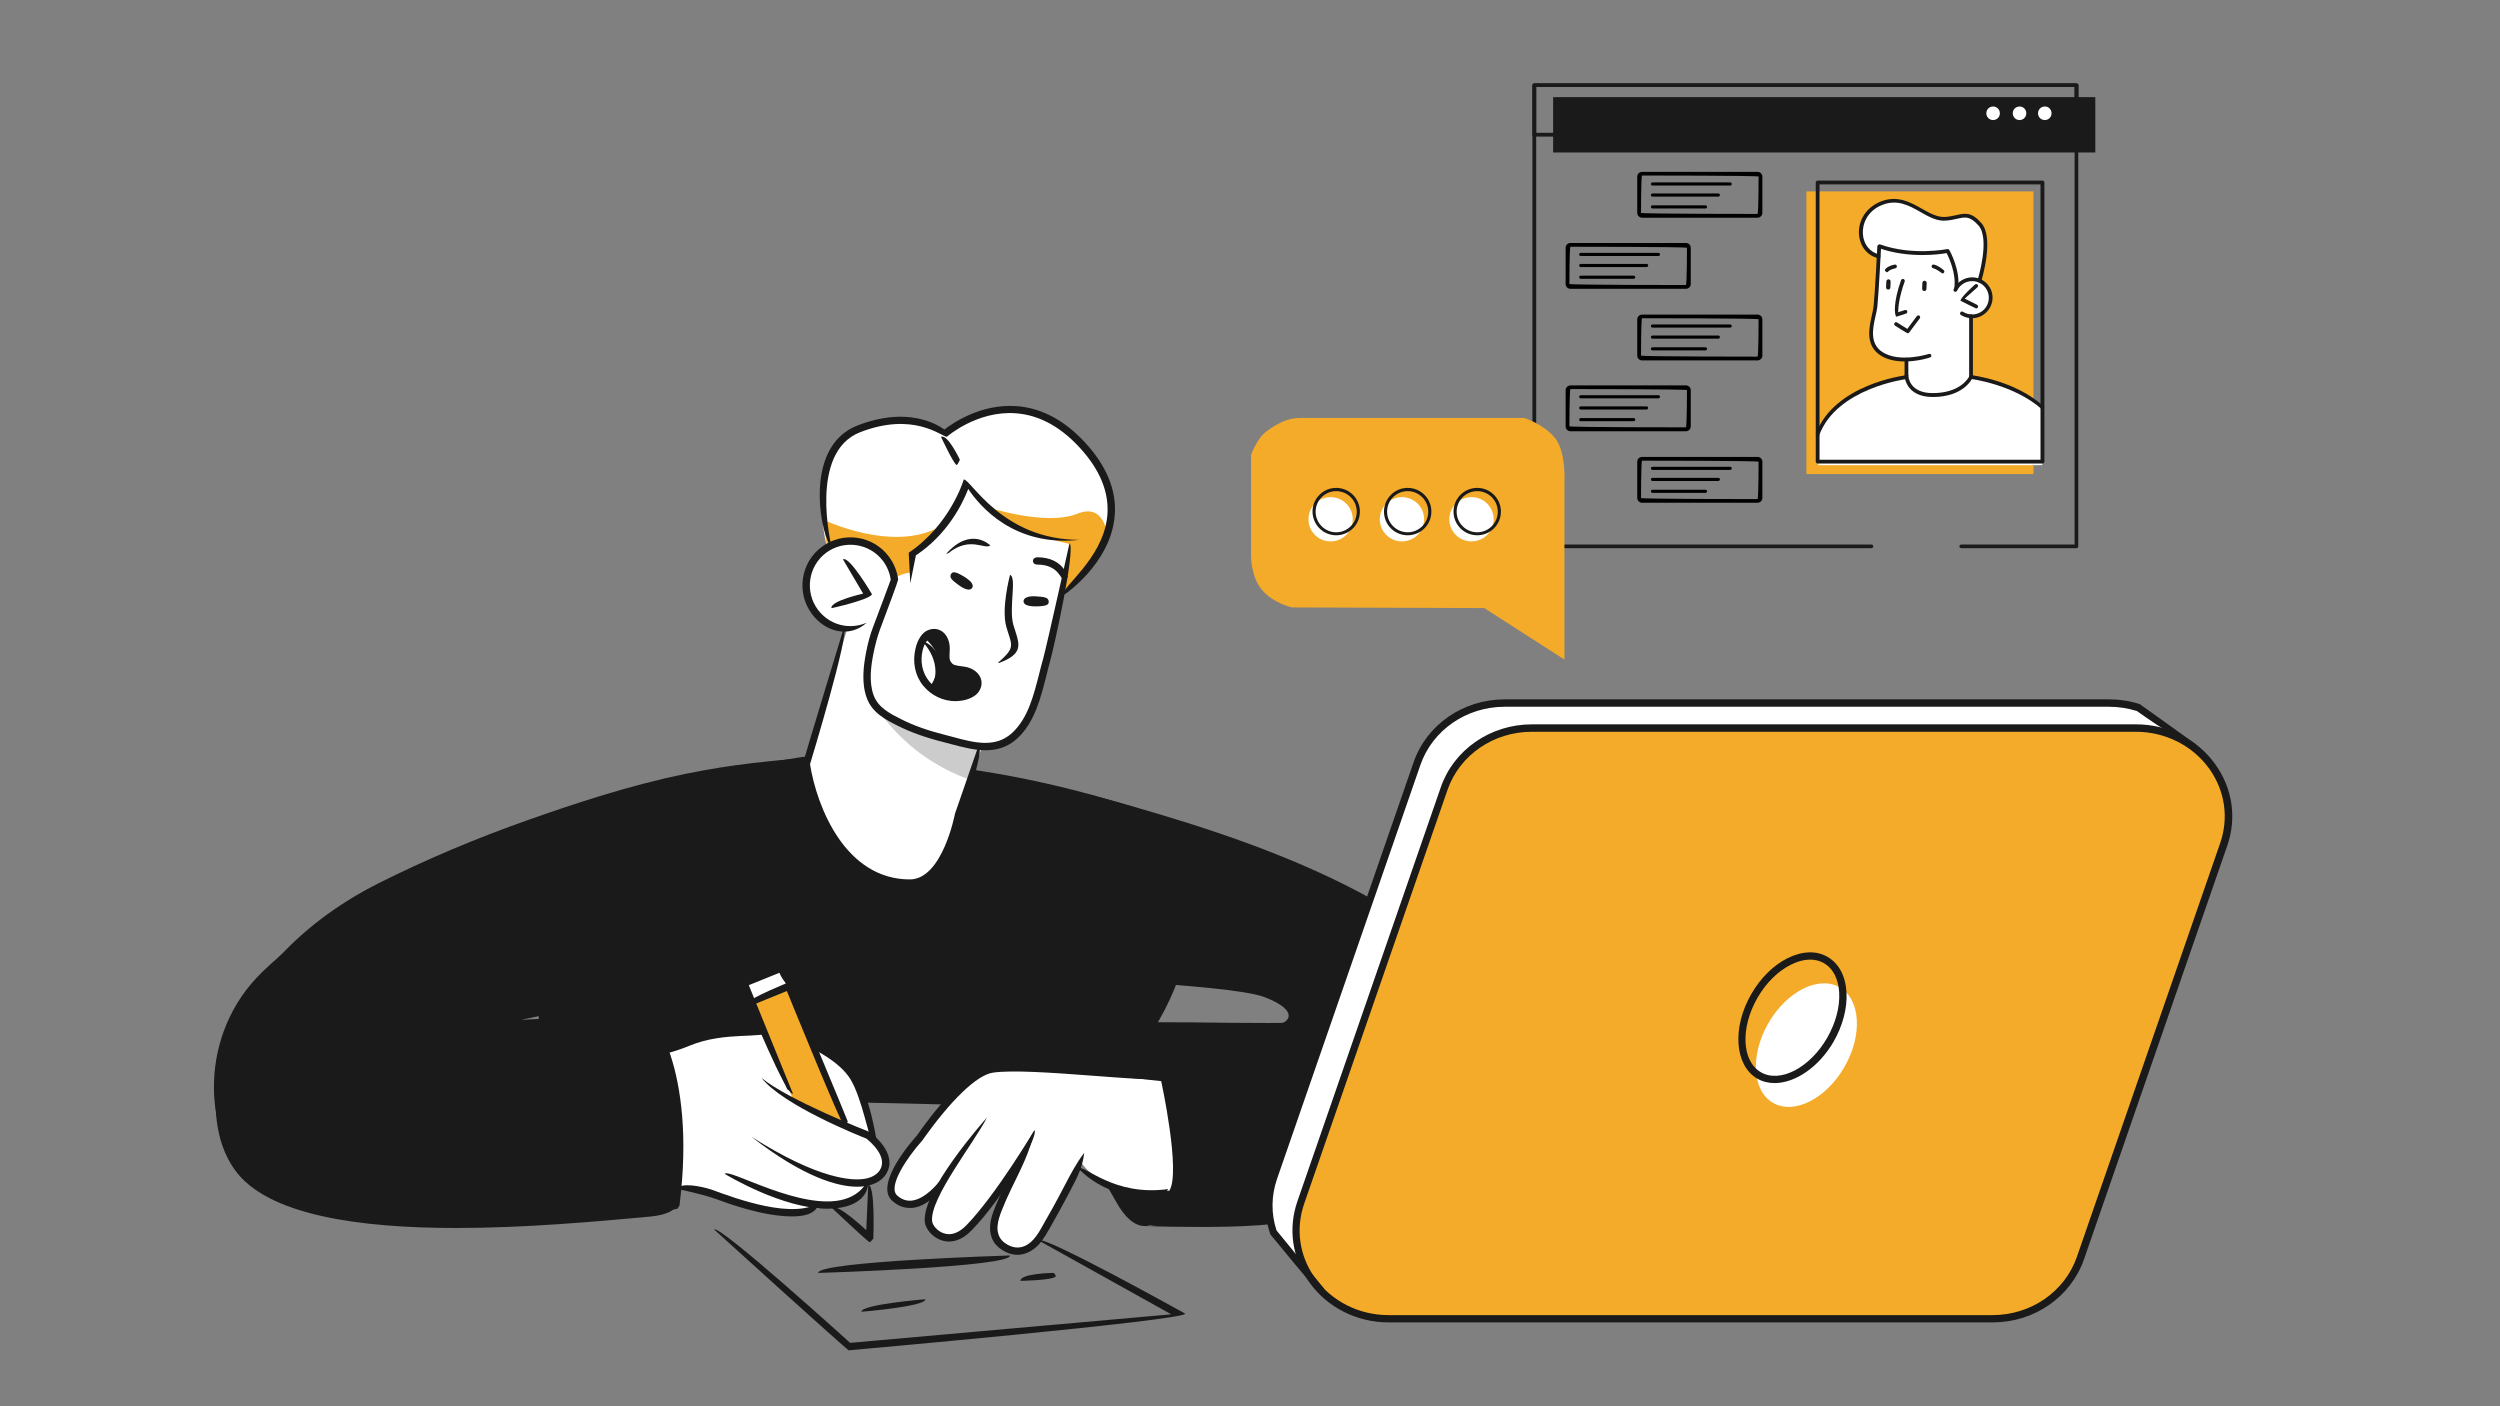 <svg xmlns="http://www.w3.org/2000/svg" xmlns:xlink="http://www.w3.org/1999/xlink" x="0px" y="0px" viewBox="0 0 1920 1080" style="enable-background:new 0 0 1920 1080;" xml:space="preserve"><rect x="0" y="0" width="1920" height="1080" fill="#808080" stroke="none"/><style type="text/css">	.st0{fill:#1A1A1A;}	.st1{fill:#FFFFFF;}	.st2{fill:#F4AB29;}	.st3{fill:#CCCCCC;}</style><g id="Layer_2"></g><g id="Layer_25"></g><g id="Layer_24"></g><g id="Layer_23"></g><g id="Layer_22"></g><g id="Layer_21"></g><g id="Layer_20"></g><g id="Layer_26"></g><g id="Layer_19"></g><g id="Layer_18"></g><g id="Layer_17"></g><g id="Layer_6"></g><g id="Layer_12"></g><g id="Layer_11"></g><g id="Layer_10"></g><g id="Layer_9"></g><g id="Layer_8"></g><g id="Layer_7"></g><g id="Layer_13"></g><g id="Layer_16"></g><g id="Layer_15"></g><g id="Layer_14">	<g>		<path class="st0" d="M621.5,586.2c-38.5,4-152.5,17.3-182.2,35.1c-26.3,15.8-40.3,169.1-10.9,210.8c4.4,6.3,11.7,10,19.5,10.2   c62.9,1.5,375.3,7,379.7,9.7c4.4,2.8,125.7-94.2,73.9-213.4c-3-6.8-9-11.6-16.1-13.9C726.7,571.5,621.5,586.2,621.5,586.2"></path>		<g>			<g>				<path class="st0" d="M1087.8,718.9c-12.2-8.6-21.8-14.9-34.8-22.2c-60.2-34-129.1-56-188.6-73c-27.1-7.8-67.9-18.5-108.7-21.9     c41.8-2.3,82.9,8.6,110.3,16.4c59.8,17.1,129.1,39.3,189.8,73.5c13.3,7.5,23,13.9,33.7,22.1     C1089.5,718.5,1088.7,718.9,1087.8,718.9z"></path>			</g>			<g>				<path class="st0" d="M922.3,942.3c-15.1,0-29.4-0.2-42.2-0.7c37.5-4.2,87.2-4.9,133.1-7.5C983.2,941.4,951.3,942.3,922.3,942.3z     "></path>			</g>			<g>				<path class="st0" d="M982.2,791c-50.4,0-112.7-3.8-116.7-4c1.8-5.5,149,3.4,174.8-5.7C1032.8,789.9,1009.2,791,982.2,791z"></path>			</g>			<g>				<path class="st0" d="M879,941.6c-7.4,0-15-6.4-21.5-18.1l-5.9-10.3c4.9-2.8,10.8,7.5,10.8,7.5c5.7,10.3,11.9,15.9,17.4,15.2     c11.2-1.3,20.4-30.3,15.7-69.7c-2.3-19.7-7-40.3-12.5-55.3c-5.7-15.6-11.9-24.4-17.2-23.9c-4.3,0.5-11.7,17.6-16.2,37.4     c-4-8,4.2-41.7,15.5-43c8.3-0.9,16,8.3,23.1,27.6c5.7,15.6,10.4,36.2,12.8,56.6c4.8,40.7-4.3,74-20.7,76     C880,941.6,879.6,941.6,879,941.6z"></path>			</g>			<path class="st0" d="M848.8,874.6c0,0-6-49.7,5.3-68.7c0,0,3.5-18,7.7-19.8c4.3-1.8,91.8,1.8,110.9,1.8    c19.1,0,26.7-11.5-1.8-22.2c-28.6-10.6-177.8-13.7-193-20.7c-15.2-7-58.5-146.5-20-143.1s197.5,28,314.5,103.6    c117,75.7,52,210.6,7.6,218.8c-44.4,8.2-153.2,15.8-160.5,15.8s-43.6,6.1-54.1-7.6S848.5,888.9,848.8,874.6z"></path>		</g>		<g>			<path class="st1" d="M898.1,914.4c0,0-46.4,7.9-67.6-21.3l-6.3,10.6l-25.2,47c0,0-9.6,12.8-25.3,8.3c-15.8-4.6-7-30.4-7-30.4    l8.2-24.9l-24.3,30.5c0,0-15.5,22-30.4,13.8c-14.8-8.2,2.2-33.4,2.2-33.4s-23.6,14-32.7,7.5c-9.1-6.5,0.7-30.6,8.1-39.7    c7.4-9.1,36.3-48.1,52.4-56.4c16.1-8.3,68-3.4,78.3-2.4c10.4,1.1,63.3,6.7,63.3,6.7S907,900.1,898.1,914.4z"></path>			<g>				<g>					<path class="st0" d="M781.3,963.7c-2.9,0-5.9-0.7-8.8-2.1c-4.1-2-7.3-4.7-9.3-7.9c-2.1-3.4-3.1-7.7-2.8-12.3      c0.3-5.1,2.1-10,3.9-14.5c2-4.9,4.3-10.1,7.3-16.4c6.7-13.9,14.4-28.1,22.9-42.3c-3.6,17-11.2,31-17.8,44.7      c-3,6.2-5.2,11.3-7.1,16.1c-1.7,4.3-3.2,8.4-3.5,12.8c-0.2,2.4,0.1,5.9,2,9c1.4,2.3,3.8,4.3,7,5.8c6.4,3.1,13.2,1.4,18.6-4.7      c3.1-3.4,5.5-7.7,7.8-11.9c0.7-1.3,1.5-2.6,2.2-3.9c3.2-5.4,6.1-10.9,9.1-16.4c2.7-5.1,3.8-7.1,4.8-9.1      c4.5-8.6,9.1-17.5,15.1-25.2c-1.2,10.8-5.7,19.5-10.1,27.8c-1.1,2.1-2.2,4.1-3.2,6.1c-4.6,8.6-7.6,14.2-10.8,19.7      c-4.6,8.2-7.2,12.8-10.7,16.7C793,960.9,787.2,963.7,781.3,963.7z"></path>				</g>				<g>					<path class="st0" d="M728.8,953.5c-2.3,0-4.2-0.4-5.7-0.9c-7.2-2.4-12.1-8.9-12.8-13.7c-3.1-23.6,45.7-78.3,47.7-80.7      c-9.5,19-44.4,62.5-42.1,79.9c0.3,2.6,3.7,7.4,9,9.1c5.6,1.9,11.6-0.3,17.4-6.3c22.6-23.3,51.8-72.4,52.1-72.9      c3.7,4.9-24.9,53.1-48.1,76.8C739.7,951.7,733.5,953.5,728.8,953.5z"></path>				</g>				<g>					<path class="st0" d="M698.6,927.7c-4.9,0-9.4-1.9-13.4-5.5c-14-12.7,15.4-46.2,18.8-49.9c10.5-15.1,37.7-51.2,57.6-54.1      c29.5-4.3,126.3,8.8,130.5,9.3c-1.8,5.4-100.9-8.1-129.6-3.7c-12.3,1.8-32.5,21.3-54.1,52c-11.6,12.9-26.9,35.5-19.4,42.3      c3.4,3.1,7.1,4.3,11,4c11-1.1,21.1-14.4,21.2-14.5c4.1,4-7.1,18.8-20.7,20.1C699.8,927.7,699.2,927.7,698.6,927.7z"></path>				</g>				<g>					<path class="st0" d="M884.3,919.8c-36.4,0-55.1-21.4-56-22.4c4.5-3.4,26.6,21.7,69,15.8C893.3,919.5,888.7,919.8,884.3,919.8z"></path>				</g>			</g>		</g>		<g>			<g>				<path class="st0" d="M651.9,1037.1c-1.9-0.7-103.4-92.8-103.4-92.8c3.8-4.2,104.4,87,104.4,87l246.6-21.9l-101.8-56.7     c2.8-4.9,112.6,56.2,112.6,56.2c-1.1,5.3-258,28.1-258,28.1C652.1,1037.1,652,1037.1,651.9,1037.1z"></path>			</g>			<g>				<path class="st0" d="M628.4,977.6c-0.5-8.9,147.3-13.4,147.3-13.4c1,8.9-146.8,13.4-146.8,13.4     C628.8,977.6,628.6,977.6,628.4,977.6z"></path>			</g>			<g>				<path class="st0" d="M783.7,983.7c-0.1-5.6,24.2-6.1,24.2-6.1c1.7-0.3,2.9,1.2,2.9,2.8C808,983.3,783.8,983.7,783.7,983.7     C783.8,983.7,783.7,983.7,783.7,983.7z"></path>			</g>			<g>				<path class="st0" d="M661.6,1007.4c-0.2-5.6,49.1-9.6,49.1-9.6c0.4,5.6-48.8,9.6-48.8,9.6     C661.8,1007.4,661.7,1007.4,661.6,1007.4z"></path>			</g>		</g>		<g>			<path class="st1" d="M669.5,870.9c0,0-8.4-41.5-19.9-51.7C638.2,809,627.3,804,627.3,804l20,58.4l-42.6-25.7l-19.6-42.3    c0,0-23.5,0.2-38.5,2.1c-15,1.8-39.8,13.8-39.8,13.8s12.6,38.7,13.8,54.8c1.2,16.1,1.1,45.5,1.1,45.5s34.8,11.2,47.3,13.9    c12.5,2.8,46.9,10.1,58.4,3.6c0,0,20.8-2.1,28.7-7c10-6.2,12.4-13.6,12.4-13.6s4.6,1.1,9.1-8.3    C682.7,888.2,669.5,870.9,669.5,870.9z"></path>			<polygon class="st2" points="608.8,843.7 578.6,770.2 605.9,759.1 648.5,862.4    "></polygon>			<polygon class="st1" points="604.1,756.8 599.2,745.3 573,755.3 578.2,767.3    "></polygon>			<g>				<g>					<path class="st0" d="M648.5,865.2c-2.6-1.8-44.2-104.1-44.2-104.1l-23.5,9.6L609,840c-5.2,2.1-34.5-69.9-34.5-69.9      c1.6-3.7,30.3-15.3,30.3-15.3c3.7,1.6,46.3,106.5,46.3,106.5C649.2,865.1,648.8,865.2,648.5,865.2z"></path>				</g>				<g>					<path class="st0" d="M577.1,771.9c-2.6-1.8-8.3-15.8-8.3-15.8c1.6-3.7,30.3-15.3,30.3-15.3c3.7,1.6,9.3,15.6,9.3,15.6      c-5.2,2.1-9.8-9.3-9.8-9.3l-23.5,9.5l4.6,11.4C577.8,771.9,577.5,771.9,577.1,771.9z"></path>				</g>				<g>					<path class="st0" d="M667.8,954c-1.9-0.8-29.1-26.5-29.1-26.5c3.9-4.1,26.6,17.3,26.6,17.3l1.5-34.9c5.6,0.2,3.9,41.3,3.9,41.3      C668.5,954,668.2,954,667.8,954z"></path>				</g>			</g>			<g>				<path class="st0" d="M658.4,911.4c-14.3,0-40.3-6.5-81.5-38.5c52.3,33.4,78.4,34,87.3,32.4c5.3-0.9,9.3-3.2,11.5-6.6     c6.7-10.5-8.2-22.6-10.4-24.3c-5.7-2.2-64.2-25.7-80.5-46.6c20.2,16.9,82.3,41.3,82.9,41.5c1.5,1,22.7,16.7,12.8,32.4     c-3,4.8-8.3,7.9-15.3,9.1C663.3,911.2,661,911.4,658.4,911.4z"></path>			</g>			<g>				<path class="st0" d="M635.3,928.3c-34.2,0-76.8-25.6-78.8-26.8c3.5-4.5,59.2,29,92,19.5c8.5-2.5,14.6-7.5,18.5-15.4     c0.4,11.8-7,18-17,20.9C645.4,927.7,640.4,928.3,635.3,928.3z"></path>			</g>			<g>				<path class="st0" d="M670.3,877.9c-2.8-2.7-8.1-34-17-48.8c-8.7-14.5-30.1-24-30.3-24.1c3.2-4.7,25.5,5.2,35.1,21.2     c9.5,15.7,14.7,47.1,14.9,48.4C670.6,877.9,670.4,877.9,670.3,877.9z"></path>			</g>			<g>				<path class="st0" d="M505.1,810.2c-0.1-5.6,7.5-6.2,22.9-12.5c28.5-11.7,59-5.5,60.3-5.2c-1.5,5.5-31.4-0.6-58.2,10.4     c-16.3,6.7-24.5,7.3-24.8,7.3C505.2,810.2,505.2,810.2,505.1,810.2z"></path>			</g>			<g>				<path class="st0" d="M608.4,934.2c-22.5,0-48.9-9.8-59.8-13.8c-11.6-3.9-28.1-7.2-28.3-7.2c1.8-5.4,18.1-2.2,26.1,0.4     c18.9,7,64,23.6,83.7,9.4C626.8,932.4,617.9,934.2,608.4,934.2z"></path>			</g>		</g>		<g>			<path class="st0" d="M350.5,943.1c-73.3,0-145.5-9.4-170.5-45.1c-14.6-20.7-18.2-51.2-10.1-83.6c13.7-54.6,57.7-104.2,120.7-136    c35.6-17.9,74.7-34.5,116.2-49.1c35-12.3,76.6-26.1,119.2-34.9c37.7-7.7,67.7-10.4,102.9-13c-34.6,8.3-64.4,10.9-101.8,18.6    c-42.3,8.7-83.6,22.4-118.4,34.7c-41.3,14.5-80.2,30.9-115.5,48.8c-61.5,31-104.5,79.2-117.8,132.3c-7.7,30.8-4.4,59.6,9.2,79    c41.2,58.7,228.4,41.7,308.3,34.5c10.6-1,19.7-1.8,26.8-2.3c-6.6,6.1-15.7,7-26.3,7.9C456.6,938.2,403.3,943.1,350.5,943.1z"></path>		</g>		<path class="st0" d="M626.7,579.9c0,0-289.5,36.2-424.9,166.2c-50.2,48.2-44.8,123.5-14.3,155.6c40.5,42.6,130.4,40.2,172.3,38.6   c85.7-3.2,160.5-11.9,160.5-11.9s14.6-111.2-25.8-149.8l-94.2,4.6c0,0,182-36.8,201.2-52.9C628.9,707.2,670.5,624.9,626.7,579.9z"></path>		<g>			<path class="st0" d="M519.1,928c-1.9-0.2-3-1.6-2.8-3.2c12.9-102.9-22.1-148.1-22.5-148.6c5.9-1.7,41.3,43.7,28.1,149.3    C521.7,926.9,520.5,928,519.1,928z"></path>		</g>		<path class="st1" d="M812.6,325.7c-13.9-7.1-30-13.7-49.7-10c-19.7,3.7-37.6,17.7-37.6,17.7s-16.3-13-46.2-9.5   c-29.9,3.5-41.5,22.3-44,34.4c-2.4,11.6-6.4,40.2,0.3,62.4c-12.6,7.7-16.2,22.1-16.1,26.6c0.2,6.5,0,32.1,31.2,36.1l-1.9,6.4   l-29.3,96.3c0,0,19.2,86.5,70.5,92.1c41.2,4.6,45.6-49.4,45.6-49.4l18.8-55.5c0,0,26,2.7,35.1-21.4c9.1-24.1,28-99.6,28-99.6   s31-16.8,35.5-52.7C857.3,363.7,826.5,332.8,812.6,325.7z"></path>		<path class="st3" d="M668.7,535.7c0,0,20.6,43.4,76.8,63.4l6.7-25.7C752.2,573.4,678.6,562.6,668.7,535.7z"></path>		<path class="st0" d="M709.8,489.9c0,0,11.1,8.4,10.8,18.9c-0.3,10.5-6.5,18.9-6.5,18.9s9.2,8.9,22.5,7.9   c13.3-1,13.7-14.4,11.2-17.7c-2.5-3.3-14.4-1.2-17.7-5.8c-3.3-4.6-2.6-8.1-3.3-14.2C725.9,491.9,722.2,482.2,709.8,489.9z"></path>		<path class="st2" d="M758.4,389.5c0,0,44.8,14.8,69.1,5c20.7-8.3,22.7,15.8,22.7,15.8s-16.5,39.3-32.3,43.5   c-2.8-1.8,3.8-36,3.8-36S767.1,406.3,758.4,389.5z"></path>		<path class="st2" d="M632.4,399.2c0,0,53.4,25.6,89.3,5.3c0,0-12.3,16.3-22.7,20.5l0.7,14.7c0,0-12.1,1.1-12.9,6.5   c0,0-3.8-25.4-21.7-28.3c-17.9-2.9-29.8,2.9-29.8,2.9L632.4,399.2z"></path>		<path class="st0" d="M730.3,441.1c1-2,2.7-2.7,9.7,1.5c7.8,4.7,7.7,7.6,6.4,9.2c-1.2,1.6-4.7,1.6-9.9-2.3   C731.3,445.7,729,443.8,730.3,441.1z"></path>		<path class="st0" d="M805.4,461.8c0.2,2.3-0.8,3.7-9,3.9c-9.1,0.2-10.5-2.3-10.3-4.3c0.2-2,3.1-3.9,9.6-3.4   C802.1,458.4,805.1,458.8,805.4,461.8z"></path>		<g>			<path class="st0" d="M698.8,681.1c-46.9,0-75.1-47.1-82.4-93.9c0.1-1.3,31.5-104.5,31.5-104.5c5.4,1.6-25.8,104.2-25.8,104.2    c5.3,33.2,27.3,88.5,76.7,88.5c25-0.1,34.5-49.9,34.6-50.4l18.2-52.6c5.3,1.9-12.8,54.1-12.8,54.1c-0.3,1.8-10.4,54.5-39.8,54.6    C698.9,681.1,698.8,681.1,698.8,681.1z"></path>		</g>		<g>			<path class="st0" d="M757,576.2c-8.7,0-17.7-2.4-26.1-4.6c-2-0.5-4-1.1-6-1.6c-14-3.5-25.1-7.5-35-12.4c-9.4-4.7-20-10-24.2-21.5    c-4.3-11.7-2.5-25-0.5-35.3c1.4-7.2,3.1-13.4,5.3-19.2c5-13.1,12.2-32.6,13.6-36.4c-0.7-5.1-2.8-10.1-5.9-14.3    c-10.3-13.8-29.9-16.6-43.7-6.4c-13.8,10.3-16.6,29.9-6.4,43.7c8.7,11.7,24.1,15.9,37.6,10c-13.5,12.1-31.8,7.2-42.1-6.6    c-12.2-16.3-8.8-39.5,7.5-51.6c16.3-12.2,39.5-8.8,51.6,7.5c3.9,5.2,6.3,11.3,7.1,17.6c-0.1,1.3-8.5,23.9-14,38.4    c-2,5.5-3.6,11.5-5,18.4c-1.9,9.6-3.6,21.9,0.2,32.2c3.5,9.4,12.6,14,21.4,18.4c9.5,4.8,20.3,8.6,33.8,12c2,0.5,4,1,6.1,1.6    c15.8,4.3,32.3,8.6,45.1-3.3c12.1-11.2,16.5-28.8,20.8-45.7c0.9-3.8,1.9-7.5,2.9-11c3.1-11.3,20.1-88.2,20.3-88.9    c4.8,4.4-11.7,79-14.9,90.5c-1,3.5-1.9,7.1-2.8,10.9c-4.3,16.9-9,36.2-22.4,48.5C773.9,573.9,765.6,576.2,757,576.2z"></path>		</g>		<g>			<path class="st0" d="M817.3,446.5c-2.9-2.8-5.3-12.9-20.7-12.9c-2,0-3.3-1.2-3.3-2.8c0-1.7,1.5-2.8,3.3-2.8    c20.2,0,23.4,15.1,23.4,15.2C817.7,446.5,817.5,446.5,817.3,446.5z"></path>		</g>		<g>			<path class="st0" d="M726.7,425.3c19.1-21.4,33.7-6.5,33.9-6.4c-4.6,3.5-15.4-7.4-32.1,5.8C727.9,425.1,727.3,425.3,726.7,425.3z    "></path>		</g>		<g>			<path class="st0" d="M816.5,456.6c-1.3-5.4,29.6-27,33.7-58.5c2.2-17.3-3.9-34.6-18.4-51.4c-15.6-18.1-33-28-51.8-29.3    c-29.6-2.2-52.7,17.9-52.9,18.1c-4.6-0.8-25.9-19.3-66.4-3.6c-39.9,15.4-22.3,86.9-22.1,87.7c-6.3-1.8-24.5-75.7,20.1-92.9    c37.4-14.5,60.1-1.5,66.6,3.2c6.3-4.9,27.9-19.9,55.2-18c20.3,1.4,39.1,11.9,55.7,31.2c15.5,18,22.1,36.8,19.6,55.8    c-4.4,34.1-36.4,56.4-37.7,57.3C817.6,456.4,817,456.6,816.5,456.6z"></path>		</g>		<g>			<g>				<path class="st0" d="M733.9,538.5c-9.5,0-18.5-4.2-24.8-11.8c-6.3-7.5-8.5-18.2-6-28.6c1.6-7,5.1-12.2,9.3-14     c3.9-1.7,7.8-1.4,11.1,0.8c4,2.8,6.2,8.2,5.9,14.2c-0.5,7.6,0.1,8.3,1.3,9.8c1.2,1.5,1.8,2.1,9.3,3c6,0.7,10.9,3.9,12.9,8.3     c1.6,3.5,1.2,7.5-1.2,11c-2.7,4-8.9,6.8-16.1,7.2C735,538.5,734.5,538.5,733.9,538.5z M717.4,488.6c-4.8,1.5-7.4,5-8.8,10.8     c-2.1,8.7-0.2,17.5,4.9,23.7c7.8,9.3,17.6,9.9,21.8,9.7c6.1-0.3,10.3-2.7,11.7-4.7c1.3-1.9,1.5-3.8,0.7-5.5     c-1.2-2.6-4.5-4.6-8.4-5.1c-8.6-1-10.6-2-13-5c-2.3-2.8-3.1-4.7-2.6-13.7c0.3-4-1.1-7.6-3.5-9.2     C719.4,488.9,718.4,488.6,717.4,488.6z"></path>			</g>		</g>		<g>			<path class="st0" d="M714,530.6c12.6-20.4-5.5-37.9-6.3-38.6c11.9,3.4,23.1,21.9,8.3,37.7C715.5,530.3,714.8,530.6,714,530.6z"></path>		</g>		<g>			<path class="st0" d="M638.5,467c-0.6-5.6,24.4-11.1,24.4-11.1l-15.5-26.3c4.9-2.9,22.3,26.8,22.3,26.8    c-1.8,4.2-30.7,10.6-30.7,10.6C638.9,467,638.7,467,638.5,467z"></path>		</g>		<g>			<path class="st0" d="M734.6,357.1c-2.6-1.6-11.9-21.6-11.9-21.6c5.1-2.4,14.5,17.6,14.5,17.6C735.4,357,735,357.1,734.6,357.1z"></path>		</g>		<g>			<path class="st0" d="M703.4,426.5c24.4-16.1,36-40,40.2-51c8.6,12.9,35,44.7,85.4,39.1c-59.3,0-83.3-46.4-88.8-46.4    c-0.1,0.3-10.1,34.5-42.3,56.3l1.2,23.5L703.4,426.5z"></path>		</g>		<g>			<path class="st0" d="M766.3,509.1c12.1-10.4,11.4-12.7,8.2-22.4c-0.5-1.6-1.1-3.3-1.6-5.2c-4.1-14.1,2.6-39,2.8-40    c5.4,1.7-1.1,25.8,2.6,38.5c0.5,1.8,1.1,3.5,1.6,5.1c3.6,11,4.8,17.5-12.5,24C767,509,766.6,509.1,766.3,509.1z"></path>		</g>		<path class="st1" d="M997.1,969.9l-19.8-25.2c0,0-4.3-13.3-2.2-28.9c2.1-15.7,116.5-337.4,116.5-337.4s15-31.7,49.6-38.4h485.5   l14,3l25.2,16.2l3.2,6.2l-501.9-5.7l-32.3,12.3l-20.5,22.1L996.9,930.7l-0.7,18.5L997.1,969.9z"></path>		<path class="st2" d="M1066.4,1012.8h464.1c30.6,0,57.7-18.8,67.3-46.5l110.1-317.9c15.2-43.9-19-89.2-67.3-89.2h-464.1   c-30.6,0-57.7,18.8-67.3,46.5L999,923.5C983.8,967.5,1018,1012.8,1066.4,1012.8z"></path>		<path class="st1" d="M1358.1,785.8c-14.1,24.5-12.5,51.9,3.6,61.2c16.1,9.3,40.6-3,54.8-27.5c14.1-24.5,12.5-51.9-3.6-61.2   C1396.8,749,1372.2,761.3,1358.1,785.8z"></path>		<g>			<path class="st0" d="M1014.8,994.3c-2.2-1-39.1-46.2-39.1-46.2c-5.3-15.2-5.2-30.3-0.2-44.7l110.1-317.9c10-29,38.2-48.4,70-48.4    h464.1c8.1,0,16.1,1.2,23.7,3.7c0.8,0.4,43.2,31,43.2,31c-3.3,4.6-45.4-25.7-45.4-25.7c-6.9-2.2-14.2-3.3-21.5-3.3h-464.1    c-29.4,0-55.4,17.9-64.7,44.6L980.8,905.3c-4.5,13-4.7,26.7-0.4,39.7l36.6,44.8C1016,994.1,1015.4,994.3,1014.8,994.3z"></path>		</g>		<g>			<path class="st0" d="M1530.5,1015.6h-464.1c-24.4,0-47.2-11.5-60.9-30.9c-13.1-18.4-16.4-41-9.1-62.1l110.1-317.9    c10-29,38.2-48.4,70-48.4h464.1c24.4,0,47.2,11.5,60.9,30.9c13.1,18.4,16.4,41,9.1,62.1l-110.1,317.9    C1590.4,996.1,1562.3,1015.6,1530.5,1015.6z M1176.4,562c-29.4,0-55.4,17.9-64.7,44.6l-110.1,317.9c-6.7,19.4-3.7,40.1,8.3,57    c12.7,17.8,33.8,28.5,56.3,28.5h464.1c29.4,0,55.4-17.9,64.7-44.6l110.1-317.9c6.7-19.4,3.7-40.1-8.3-57    c-12.7-17.8-33.8-28.5-56.4-28.5H1176.4z"></path>		</g>		<g>			<path class="st0" d="M1362.9,831.8c-4.7,0-9.3-1.1-13.3-3.4c-17.4-10.1-19.5-39.2-4.6-65c7.1-12.3,17-22.1,27.8-27.5    c11.3-5.6,22.2-6,30.8-1c8.6,5,13.8,14.6,14.5,27.2c0.7,12.1-2.8,25.5-9.9,37.9C1396.8,819.7,1378.6,831.8,1362.9,831.8z     M1349.8,766.2c-13.3,23.1-12.2,48.8,2.6,57.3c14.7,8.5,37.6-3.4,50.9-26.5c6.5-11.4,9.8-23.7,9.2-34.7    c-0.6-10.6-4.8-18.6-11.7-22.6c-6.9-4-16-3.6-25.4,1.2C1365.5,745.8,1356.4,754.8,1349.8,766.2z"></path>		</g>		<rect x="1192.8" y="74.6" class="st0" width="416.4" height="42.5"></rect>		<path class="st1" d="M1535.9,87c0,2.9-2.3,5.2-5.2,5.2c-2.9,0-5.2-2.3-5.2-5.2c0-2.9,2.3-5.2,5.2-5.2   C1533.5,81.7,1535.9,84.1,1535.9,87z"></path>		<path class="st1" d="M1556.2,87c0,2.9-2.3,5.2-5.2,5.2c-2.9,0-5.2-2.3-5.2-5.2c0-2.9,2.3-5.2,5.2-5.2   C1553.9,81.7,1556.2,84.1,1556.2,87z"></path>		<path class="st1" d="M1575.6,87c0,2.9-2.3,5.2-5.2,5.2c-2.9,0-5.2-2.3-5.2-5.2c0-2.9,2.3-5.2,5.2-5.2   C1573.3,81.7,1575.6,84.1,1575.6,87z"></path>		<g>			<path class="st0" d="M1437.2,421h-258.3c-0.8,0-1.4-0.7-1.4-1.4c0-0.8,0.6-1.4,1.4-1.4h258.3c0.8,0,1.5,0.6,1.5,1.4    C1438.7,420.3,1438,421,1437.2,421z"></path>		</g>		<g>			<path class="st0" d="M1594.8,421h-88.5c-0.8,0-1.5-0.7-1.5-1.4c0-0.8,0.7-1.4,1.5-1.4h87V66.8h-413.5v260.9    c0,0.8-0.6,1.5-1.5,1.5c-0.8,0-1.4-0.7-1.4-1.5V65.4c0-0.8,0.7-1.4,1.4-1.4h416.4c0.8,0,1.4,0.7,1.4,1.4v354.1    C1596.2,420.3,1595.6,421,1594.8,421z"></path>		</g>		<g>			<path class="st0" d="M1594.8,104.9h-416.4c-0.8,0-1.5-0.6-1.5-1.4v-38c0-0.8,0.7-1.4,1.5-1.4h416.4c0.8,0,1.5,0.7,1.5,1.4v38    C1596.2,104.2,1595.6,104.9,1594.8,104.9z M1179.8,102h413.5V66.8h-413.5V102z"></path>		</g>		<g>			<g>				<path d="M1349.8,386.1h-88.7c-2,0-3.7-1.7-3.7-3.7v-27.8c0-2.1,1.7-3.7,3.7-3.7h88.7c2.1,0,3.7,1.7,3.7,3.7v27.8     C1353.5,384.5,1351.8,386.1,1349.8,386.1z M1261.1,353.8c-0.8,0.8-0.8,28.7-0.8,28.7c0.8,0.8,89.5,0.8,89.5,0.8     c0.8-0.8,0.8-28.7,0.8-28.7C1349.8,353.8,1261.1,353.8,1261.1,353.8z"></path>			</g>			<g>				<g>					<path d="M1319.7,369.4h-50.6c-0.6,0-1.2-0.5-1.2-1.2c0-0.6,0.5-1.2,1.2-1.2h50.6c0.6,0,1.2,0.5,1.2,1.2      C1320.8,368.9,1320.3,369.4,1319.7,369.4z"></path>				</g>				<g>					<path d="M1328.8,360.9h-59.7c-0.6,0-1.2-0.5-1.2-1.2c0-0.6,0.5-1.2,1.2-1.2h59.7c0.6,0,1.2,0.5,1.2,1.2      C1330,360.4,1329.4,360.9,1328.8,360.9z"></path>				</g>				<g>					<path d="M1309.8,378.5h-40.7c-0.6,0-1.2-0.5-1.2-1.2c0-0.6,0.5-1.2,1.2-1.2h40.7c0.6,0,1.2,0.5,1.2,1.2      C1311,377.9,1310.5,378.5,1309.8,378.5z"></path>				</g>			</g>		</g>		<g>			<g>				<path d="M1294.8,331.2h-88.7c-2.1,0-3.7-1.7-3.7-3.7v-27.8c0-2,1.7-3.7,3.7-3.7h88.7c2.1,0,3.7,1.7,3.7,3.7v27.8     C1298.5,329.5,1296.8,331.2,1294.8,331.2z M1206.1,298.8c-0.8,0.8-0.8,28.6-0.8,28.6c0.8,0.8,89.5,0.8,89.5,0.8     c0.8-0.8,0.8-28.6,0.8-28.6C1294.8,298.8,1206.1,298.8,1206.1,298.8z"></path>			</g>			<g>				<g>					<path d="M1264.6,314.5H1214c-0.6,0-1.2-0.5-1.2-1.2c0-0.6,0.5-1.2,1.2-1.2h50.6c0.6,0,1.2,0.5,1.2,1.2      C1265.7,313.9,1265.2,314.5,1264.6,314.5z"></path>				</g>				<g>					<path d="M1273.7,305.9H1214c-0.6,0-1.2-0.5-1.2-1.2c0-0.6,0.5-1.2,1.2-1.2h59.7c0.6,0,1.2,0.5,1.2,1.2      C1274.8,305.4,1274.3,305.9,1273.7,305.9z"></path>				</g>				<g>					<path d="M1254.7,323.5H1214c-0.6,0-1.2-0.5-1.2-1.2c0-0.6,0.5-1.2,1.2-1.2h40.7c0.6,0,1.2,0.5,1.2,1.2      C1255.8,323,1255.3,323.5,1254.7,323.5z"></path>				</g>			</g>		</g>		<g>			<g>				<path d="M1349.8,276.8h-88.7c-2,0-3.7-1.7-3.7-3.7v-27.8c0-2,1.7-3.7,3.7-3.7h88.7c2.1,0,3.7,1.7,3.7,3.7v27.8     C1353.5,275.1,1351.8,276.8,1349.8,276.8z M1261.1,244.4c-0.8,0.8-0.8,28.7-0.8,28.7c0.8,0.8,89.5,0.8,89.5,0.8     c0.8-0.8,0.8-28.7,0.8-28.7C1349.8,244.4,1261.1,244.4,1261.1,244.4z"></path>			</g>			<g>				<g>					<path d="M1319.7,260.1h-50.6c-0.6,0-1.2-0.5-1.2-1.2c0-0.6,0.5-1.2,1.2-1.2h50.6c0.6,0,1.2,0.5,1.2,1.2      C1320.8,259.6,1320.3,260.1,1319.7,260.1z"></path>				</g>				<g>					<path d="M1328.8,251.6h-59.7c-0.6,0-1.2-0.5-1.2-1.2c0-0.6,0.5-1.2,1.2-1.2h59.7c0.6,0,1.2,0.5,1.2,1.2      C1330,251,1329.4,251.6,1328.8,251.6z"></path>				</g>				<g>					<path d="M1309.8,269.1h-40.7c-0.6,0-1.2-0.5-1.2-1.2c0-0.6,0.5-1.2,1.2-1.2h40.7c0.6,0,1.2,0.5,1.2,1.2      C1311,268.6,1310.5,269.1,1309.8,269.1z"></path>				</g>			</g>		</g>		<g>			<g>				<path d="M1294.8,221.8h-88.7c-2.1,0-3.7-1.7-3.7-3.7v-27.8c0-2.1,1.7-3.7,3.7-3.7h88.7c2.1,0,3.7,1.7,3.7,3.7v27.8     C1298.5,220.2,1296.8,221.8,1294.8,221.8z M1206.1,189.5c-0.8,0.8-0.8,28.6-0.8,28.6c0.8,0.8,89.5,0.8,89.5,0.8     c0.8-0.8,0.8-28.6,0.8-28.6C1294.8,189.5,1206.1,189.5,1206.1,189.5z"></path>			</g>			<g>				<g>					<path d="M1264.6,205.1H1214c-0.6,0-1.2-0.5-1.2-1.2c0-0.6,0.5-1.2,1.2-1.2h50.6c0.6,0,1.2,0.5,1.2,1.2      C1265.7,204.6,1265.2,205.1,1264.6,205.1z"></path>				</g>				<g>					<path d="M1273.7,196.6H1214c-0.6,0-1.2-0.5-1.2-1.2c0-0.6,0.5-1.2,1.2-1.2h59.7c0.6,0,1.2,0.5,1.2,1.2      C1274.8,196.1,1274.3,196.6,1273.7,196.6z"></path>				</g>				<g>					<path d="M1254.7,214.1H1214c-0.6,0-1.2-0.5-1.2-1.2c0-0.6,0.5-1.2,1.2-1.2h40.7c0.6,0,1.2,0.5,1.2,1.2      C1255.8,213.6,1255.3,214.1,1254.7,214.1z"></path>				</g>			</g>		</g>		<g>			<g>				<path d="M1349.8,167.2h-88.7c-2,0-3.7-1.7-3.7-3.7v-27.8c0-2.1,1.7-3.7,3.7-3.7h88.7c2.1,0,3.7,1.7,3.7,3.7v27.8     C1353.5,165.5,1351.8,167.2,1349.8,167.2z M1261.1,134.8c-0.8,0.8-0.8,28.7-0.8,28.7c0.8,0.8,89.5,0.8,89.5,0.8     c0.8-0.8,0.8-28.7,0.8-28.7C1349.8,134.8,1261.1,134.8,1261.1,134.8z"></path>			</g>			<g>				<g>					<path d="M1319.7,151h-50.6c-0.6,0-1.2-0.5-1.2-1.2c0-0.6,0.5-1.2,1.2-1.2h50.6c0.6,0,1.2,0.5,1.2,1.2      C1320.8,150.5,1320.3,151,1319.7,151z"></path>				</g>				<g>					<path d="M1328.8,142.5h-59.7c-0.6,0-1.2-0.5-1.2-1.2c0-0.6,0.5-1.2,1.2-1.2h59.7c0.6,0,1.2,0.5,1.2,1.2      C1330,142,1329.4,142.5,1328.8,142.5z"></path>				</g>				<g>					<path d="M1309.8,160.1h-40.7c-0.6,0-1.2-0.5-1.2-1.2c0-0.6,0.5-1.2,1.2-1.2h40.7c0.6,0,1.2,0.5,1.2,1.2      C1311,159.6,1310.5,160.1,1309.8,160.1z"></path>				</g>			</g>		</g>		<rect x="1387.3" y="147" class="st2" width="174.4" height="217.1"></rect>		<path class="st1" d="M1440.4,158.6c0,0,10.5-5.2,14.4-4.3c3.9,0.9,12.9,3.3,21.1,8.1c8.1,4.8,19.3,6.6,28.9,3.6   c9.6-3,19.3,10.2,19.3,12.6c0,2.4,2.4,25.6-3.8,37c0,0,5.1,1.8,7.2,6.7c3.2,7.4,2,19.1-13.3,20.9c0,0-2.4,45.7,1.1,47.1   c3.5,1.4,53.2,11.2,53.2,26.3v40.6h-172l-0.6-17.2c0,0,0-9.1,4.1-12.2l3.1-6.7c0,0,27.3-31.7,62.2-29.9l-1.2-14.7   c0,0-24.5,0.9-26.6-17.7c-2.1-18.6,4.5,1.1,6-62.3c0,0-17.6-0.3-13.2-25.1C1431,166.6,1440.4,158.6,1440.4,158.6z"></path>		<g>			<path class="st0" d="M1568.6,356H1396c-0.8,0-1.5-0.7-1.5-1.4V140.1c0-0.8,0.7-1.4,1.5-1.4h172.6c0.8,0,1.5,0.6,1.5,1.4v214.4    C1570,355.3,1569.4,356,1568.6,356z M1397.4,353.1h169.7V141.6h-169.7V353.1z"></path>		</g>		<g>			<path class="st0" d="M1464.1,289.9c-0.8,0-1.4-0.7-1.4-1.4l0-12.4c0-0.8,0.6-1.4,1.4-1.4c0.8,0,1.5,0.6,1.5,1.4l0,12.4    C1465.6,289.3,1464.9,289.9,1464.1,289.9C1464.1,289.9,1464.1,289.9,1464.1,289.9z"></path>		</g>		<g>			<path class="st0" d="M1462.9,277.6c-6.3,0-13.1-1.1-18.6-4.6c-12-7.7-8.9-21.3-6.6-31.3c0.5-2.4,1-4.6,1.2-6.4    c1-9,2.9-45.6,2.9-46c0-0.8,0.7-1.4,1.5-1.4c0.8,0,1.4,0.7,1.4,1.5c-0.1,1.5-1.9,37-2.9,46.2c-0.2,1.9-0.7,4.2-1.3,6.7    c-2.2,9.7-4.9,21.7,5.4,28.2c13.2,8.4,35.3,1.4,35.5,1.3c0.8-0.2,1.6,0.2,1.8,0.9c0.2,0.8-0.2,1.6-0.9,1.8    C1481.7,274.8,1472.9,277.6,1462.9,277.6z"></path>		</g>		<g>			<path class="st0" d="M1502.3,222.8c-1-0.1-1.6-0.9-1.4-1.7c1.6-10.9-4.1-23.3-5.9-26.7c-5.3,0.9-28.9,4.3-51.8-3.8    c-0.8-0.3-1.2-1.1-0.9-1.9c0.3-0.8,1.1-1.1,1.9-0.9c24.7,8.8,51.1,3.5,51.3,3.5c0.6-0.1,1.3,0.2,1.6,0.7    c0.4,0.6,8.7,15.8,6.7,29.4C1503.6,222.3,1503,222.8,1502.3,222.8z"></path>		</g>		<g>			<path class="st0" d="M1520.2,217.1c-1.2-0.3-1.6-1.1-1.4-1.9c0.1-0.3,9.8-31.8,0.7-42c-6.6-7.4-10.1-6.6-16.4-5.2    c-2.4,0.5-5.2,1.2-8.5,1.4c-6.9,0.7-13.2-2.9-19.7-6.6c-8.8-5-17.9-10.1-29.6-5.3c-11.6,4.7-15.1,14.9-14.6,22.2    c0.5,7.9,5.3,13.9,12.4,15.7c0.8,0.2,1.2,1,1,1.8c-0.2,0.8-1,1.2-1.8,1.1c-8.4-2.1-13.9-9.2-14.6-18.3    c-0.7-10.9,5.7-20.7,16.4-25.1c12.9-5.3,23.1,0.4,32.1,5.5c6.2,3.5,12,6.7,18.1,6.2c3.2-0.3,5.8-0.9,8.2-1.4    c6.7-1.5,11.5-2.6,19.2,6.1c10.1,11.4,0.3,43.4-0.1,44.7C1521.4,216.7,1520.9,217.1,1520.2,217.1z"></path>		</g>		<g>			<path class="st0" d="M1491.8,210c-1-0.4-3.9-3.2-7.2-4c-0.8-0.2-1.3-1-1.1-1.8c0.2-0.8,1-1.2,1.8-1c4,1,7.3,4.2,7.5,4.3    c0.6,0.6,0.6,1.5,0,2.1C1492.6,209.9,1492.2,210,1491.8,210z"></path>		</g>		<g>			<path class="st0" d="M1449,209.1c-1.6-0.9-1.6-1.8-1.1-2.4c2.4-2.7,7.1-3.5,7.3-3.5c0.8-0.1,1.5,0.4,1.6,1.2    c0.1,0.8-0.4,1.5-1.2,1.7c-1.1,0.2-4.2,0.9-5.6,2.6C1449.8,208.9,1449.4,209.1,1449,209.1z"></path>		</g>		<g>			<path class="st0" d="M1456.3,243.2c-1.5-1.7-2.2-11.3,3.7-28c0.3-0.8,1.1-1.1,1.9-0.9c0.8,0.3,1.1,1.1,0.9,1.9    c-4.3,11.9-5,20.1-5,23.6l5.2-1.7c0.8-0.2,1.6,0.2,1.8,0.9c0.2,0.8-0.2,1.6-0.9,1.8l-7,2.3    C1456.6,243.2,1456.4,243.2,1456.3,243.2z"></path>		</g>		<g>			<path class="st0" d="M1514.5,244.4c-3,0-6-0.9-8.5-2.5c-0.7-0.4-0.9-1.3-0.4-2c0.4-0.7,1.3-0.9,2-0.4c2.1,1.3,4.5,2,7,2    c7.1,0,12.8-5.7,12.8-12.8c0-7.1-5.7-12.8-12.8-12.8c-5,0-9.5,2.9-11.6,7.4c-0.3,0.7-1.2,1-1.9,0.7c-0.7-0.3-1-1.2-0.7-1.9    c2.6-5.5,8.2-9.1,14.2-9.1c8.7,0,15.7,7,15.7,15.7C1530.2,237.3,1523.1,244.4,1514.5,244.4z"></path>		</g>		<g>			<path class="st0" d="M1484.4,304.9c-21.2,0-21.7-16.2-21.7-16.4c0-0.8,0.6-1.5,1.4-1.5c0.8,0.1,1.5,0.6,1.5,1.4    c0,0.6,0.5,13.5,18.7,13.5c20.4,0,27-10.8,28-12.7v-46.4c0-0.8,0.7-1.4,1.5-1.4c0.8,0,1.4,0.6,1.4,1.4v46.7    C1514.8,290.8,1508.2,304.9,1484.4,304.9z"></path>		</g>		<path class="st0" d="M1450.1,222.4c-0.9,0-1.6-0.8-1.6-1.7l0.2-4.6c0.1-0.9,0.8-1.6,1.7-1.6c0.9,0,1.6,0.8,1.6,1.7l-0.2,4.6   C1451.8,221.8,1451,222.4,1450.1,222.4z"></path>		<path class="st0" d="M1477.8,223.5c-0.9-0.1-1.6-0.8-1.6-1.7l0.2-4.6c0-0.9,0.8-1.6,1.7-1.6c0.9,0.1,1.6,0.8,1.6,1.7l-0.2,4.6   C1479.5,222.9,1478.7,223.6,1477.8,223.5z"></path>		<g>			<path class="st0" d="M1465.1,256c-0.8-0.2-9.7-5.9-9.7-5.9c-0.7-0.4-0.9-1.3-0.4-2c0.4-0.7,1.3-0.9,2-0.4l7.8,4.9l7.3-9.8    c0.5-0.6,1.4-0.8,2-0.3c0.6,0.5,0.8,1.4,0.3,2l-8.1,10.8C1466,255.8,1465.6,256,1465.1,256z"></path>		</g>		<g>			<path class="st0" d="M1396,335.1c-1.3-0.4-1.6-1.2-1.4-2c14.2-37.8,67.1-44.6,69.3-44.9c0.8-0.1,1.5,0.5,1.6,1.3    c0.1,0.8-0.5,1.5-1.3,1.6c-0.5,0.1-53.4,6.9-67,43C1397.1,334.7,1396.6,335.1,1396,335.1z"></path>		</g>		<g>			<path class="st0" d="M1568.6,314.7c-21.7-19.5-54.6-23.6-55-23.7c-0.8-0.1-1.4-0.8-1.3-1.6c0.1-0.8,0.8-1.4,1.6-1.3    c1.4,0.2,34.2,4.3,55.6,24c0.6,0.5,0.6,1.5,0.1,2C1569.4,314.6,1569,314.7,1568.6,314.7z"></path>		</g>		<g>			<path class="st0" d="M1517.7,236.9c-0.7-0.2-12-5.9-12-5.9c-0.3-2.4,11.1-12.5,11.1-12.5c0.6-0.5,1.5-0.5,2,0.1    c0.5,0.6,0.5,1.5-0.1,2l-9.8,8.7l9.5,4.8c0.7,0.4,1,1.2,0.6,1.9C1518.7,236.6,1518.2,236.9,1517.7,236.9z"></path>		</g>		<g>			<path class="st2" d="M1201.4,506.5l-61.5-39.5l-147.5-0.5c0,0-14.5-3-23.3-13.6c-8.8-10.5-8.3-27-8.3-27l0-76.5    c0,0,4.3-12.6,12-18.2c7.7-5.6,15.8-10.2,25.6-10.2c9.7,0,172.2,0,172.2,0s14.4,4.4,23.4,15.1c9,10.7,7.5,34.7,7.5,34.7V506.5z"></path>		</g>		<g>			<circle class="st1" cx="1130.1" cy="398.8" r="17"></circle>			<g>				<path class="st0" d="M1134.5,411.1c10,0,18.2-8.1,18.2-18.2c0-10-8.1-18.2-18.2-18.2c-10,0-18.2,8.1-18.2,18.2     C1116.3,403,1124.5,411.1,1134.5,411.1z M1134.5,377.2c8.7,0,15.8,7.1,15.8,15.8c0,8.7-7.1,15.8-15.8,15.8     c-8.7,0-15.8-7.1-15.8-15.8C1118.7,384.3,1125.8,377.2,1134.5,377.2z"></path>			</g>		</g>		<g>			<circle class="st1" cx="1076.7" cy="398.8" r="17"></circle>			<g>				<path class="st0" d="M1081.1,411.1c10,0,18.2-8.1,18.2-18.2c0-10-8.1-18.2-18.2-18.2c-10,0-18.2,8.1-18.2,18.2     C1062.9,403,1071,411.1,1081.1,411.1z M1081.1,377.2c8.7,0,15.8,7.1,15.8,15.8c0,8.7-7.1,15.8-15.8,15.8     c-8.7,0-15.8-7.1-15.8-15.8C1065.2,384.3,1072.3,377.2,1081.1,377.2z"></path>			</g>		</g>		<g>			<circle class="st1" cx="1021.9" cy="398.8" r="17"></circle>			<g>				<path class="st0" d="M1026.2,411.1c10,0,18.2-8.1,18.2-18.2c0-10-8.1-18.2-18.2-18.2c-10,0-18.2,8.1-18.2,18.2     C1008.1,403,1016.2,411.1,1026.2,411.1z M1026.2,377.2c8.7,0,15.8,7.1,15.8,15.8c0,8.7-7.1,15.8-15.8,15.8     c-8.7,0-15.8-7.1-15.8-15.8C1010.4,384.3,1017.5,377.2,1026.2,377.2z"></path>			</g>		</g>	</g></g><g id="Layer_5"></g><g id="Layer_4"></g><g id="Layer_3"></g></svg>
